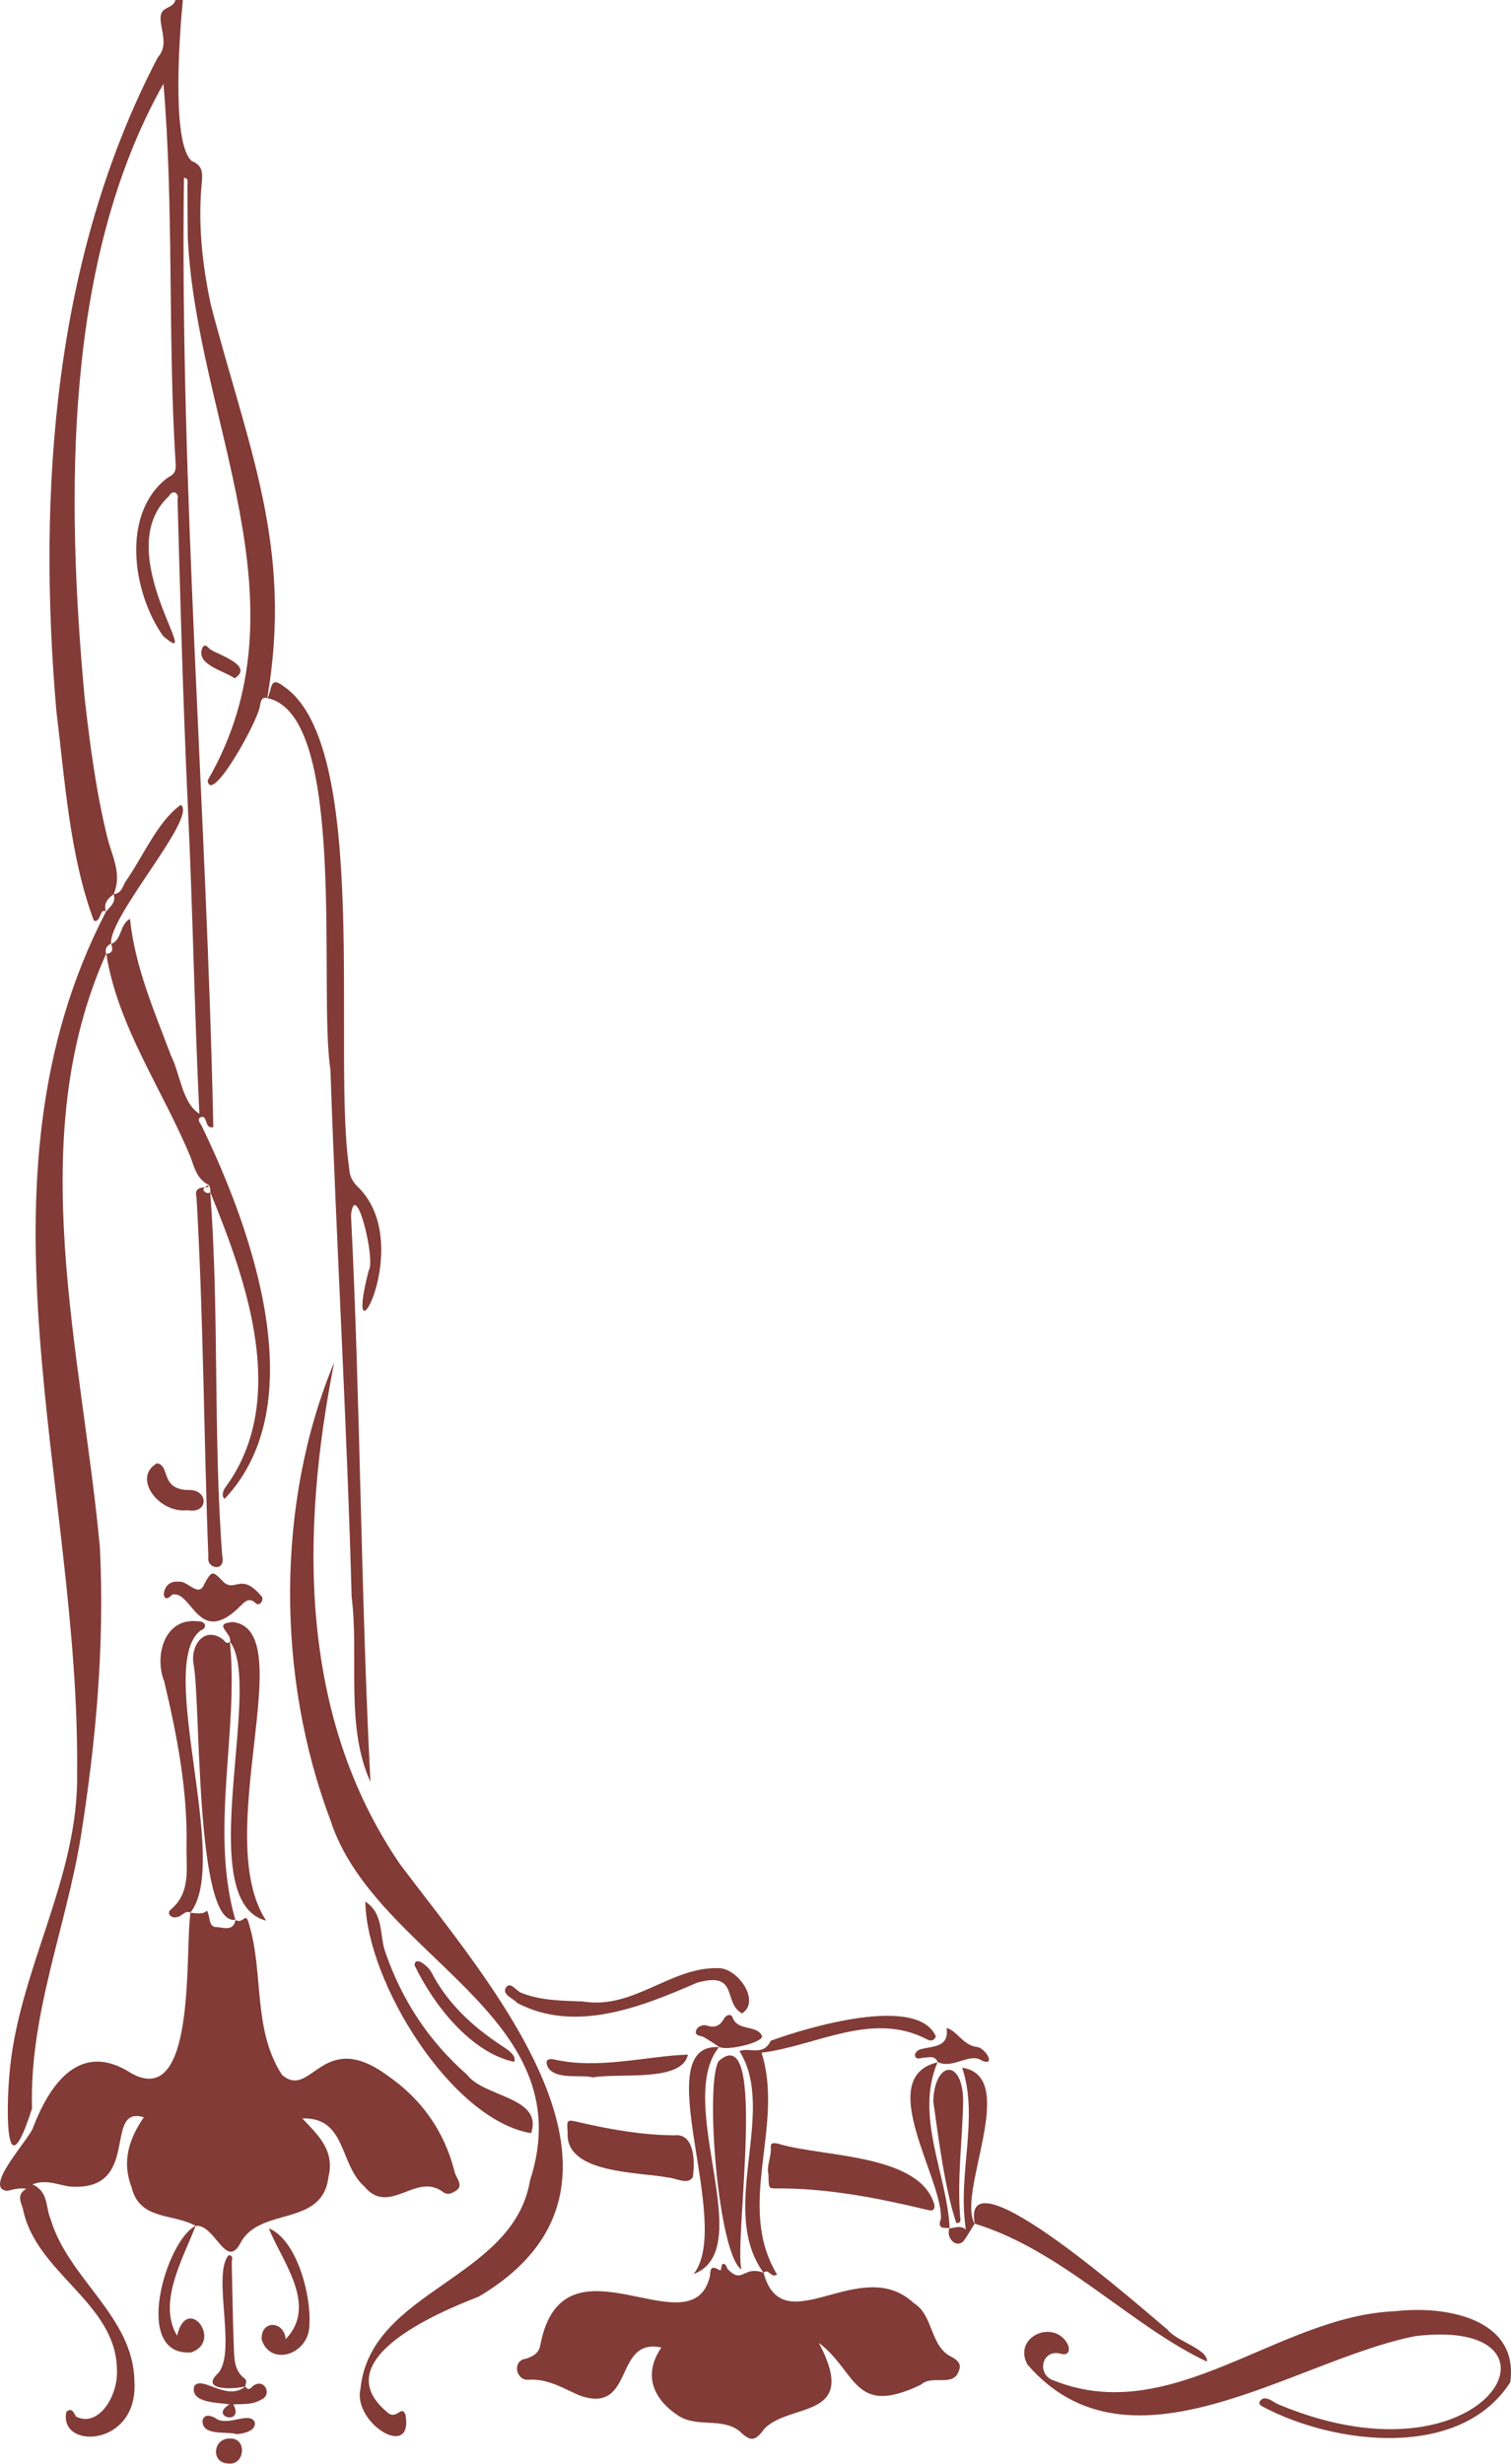 <svg xmlns="http://www.w3.org/2000/svg" width="300" height="489" viewBox="0 0 300 489" fill="none"><path d="M53.128 138.558C51.869 138.163 51.854 139.202 51.62 139.92C51.678 142.292 41.883 160.038 41.224 154.884C61.635 119.684 39.042 83.68 37.285 47.221C37.241 43.751 37.227 40.295 37.212 36.825C37.212 36.195 37.476 35.302 36.524 35.302C35.704 96.872 41.048 161.239 42.351 223.673C40.463 224.156 41.341 221.066 39.789 221.74C39.042 222.194 39.774 222.911 40.038 223.438C50.097 244.186 62.338 278.668 44.606 297.454C43.859 296.927 44.343 295.624 44.855 295.038C57.389 277.79 48.955 254.231 41.751 236.616L41.795 236.646C41.751 236.162 41.736 235.679 41.575 235.211C39.189 234.171 38.574 231.726 37.856 229.691C32.322 216.278 23.361 203.745 21.106 189.264L21.047 189.308C22.482 189.19 22.438 188.327 22.058 187.302L22.058 187.346C24.254 186.526 23.697 183.524 25.806 182.338C26.802 191.914 30.594 200.553 33.932 209.455C35.777 213.072 36.158 218.914 39.584 221.037C38.632 201.578 38.266 180.215 37.3 160.097C36.363 139.788 35.806 119.465 35.25 99.142C35.631 97.824 34.269 97.048 33.581 98.424C21.457 109.479 41.195 133.814 32.365 126.2C26.216 117.474 24.034 101.748 33.317 94.778C34.796 94.076 34.957 93.299 34.869 91.967C33.288 67.061 34.547 40.998 32.453 16.619C12.657 51.731 13.111 98.556 16.816 138.646C17.884 147.944 19.085 157.198 21.34 166.305C22.248 169.951 24.312 173.523 22.541 177.477C21.369 178.326 20.505 179.336 21.047 180.947L21.076 180.888C19.744 180.054 20.081 183.231 18.631 182.704C13.829 169.804 12.892 154.913 11.193 141.091C7.401 97.37 10.695 50.852 31.326 11.392C34.225 8.317 30.418 3.69 32.571 1.947C33.361 1.362 34.532 1.186 34.825 6.03145e-05L36.304 6.04438e-05C35.704 6.106 33.947 28.523 38.09 31.964C39.994 32.74 40.287 33.984 40.082 36.049C39.262 44.248 40.14 52.36 41.839 60.413C49.336 89.156 58.209 108.498 53.055 138.602L53.099 138.573L53.128 138.558Z" fill="#823B36"></path><path d="M299.877 472.735C290.022 488.197 265.102 485.224 250.84 477.684C250.43 477.449 249.83 477.201 250.108 476.615C251.118 474.946 252.963 476.966 254.208 477.332C295.689 494.434 313.86 459.689 281.076 463.613C257.18 468.21 224.426 492.897 204 469.265C200.969 463.701 209.403 460.069 212.039 465.34C212.463 466.409 212.17 467.507 210.765 467.156C206.826 465.955 205.684 471.3 209.242 472.442C232.816 481.827 253.798 459.571 277.035 458.678C286.713 457.536 301.59 459.967 299.862 472.735L299.877 472.735Z" fill="#823B36"></path><path d="M38.882 441.767C34.386 439.204 27.695 440.698 26.128 434.079C24.108 428.838 25.704 424.342 28.559 420.184C20.359 417.754 28.164 434.724 14.224 433.962C11.764 433.772 9.349 432.366 6.435 433.508C9.656 434.929 9.041 438.077 10.037 440.376C13.58 452.338 26.509 459.703 26.685 472.603C27.534 485.693 11.545 486.235 13.185 478.635C14.327 477.698 14.62 478.855 15.117 479.602C19.554 481.827 23.522 475.473 23.215 470.26C23.068 456.936 7.064 451.196 4.531 438.282C4.092 436.979 3.287 435.456 5.234 434.387C3.799 434.153 2.628 434.519 1.442 434.797C-3.551 434.328 5.981 424.386 6.596 422.146C9.788 413.873 15.542 405.366 25.191 410.916C39.233 420.155 36.627 387.21 37.827 379.552L37.798 379.582C39.687 379.845 40.58 379.772 41.093 379.172C41.766 380.328 41.371 382.466 42.967 382.451C44.182 382.437 46.334 383.476 46.774 380.973L46.715 381.017C48.399 381.983 48.721 379.172 49.424 381.793C52.425 391.691 50.127 402.672 55.969 411.75C61.826 416.875 63.905 402.409 76.834 411.838C83.613 416.494 88.152 422.82 90.217 430.844C90.407 432.088 92.062 433.552 90.715 434.636C89.895 435.192 88.987 435.734 87.991 435.046C82.661 430.931 77.288 439.936 72.339 433.918C67.331 429.555 68.81 420.14 60.025 420.418C63.056 423.64 66.526 426.7 65.208 432.059C64.007 442.103 51.532 437.828 47.725 445.178C44.826 450.581 42.659 441.283 38.838 441.752L38.882 441.781L38.882 441.767Z" fill="#823B36"></path><path d="M151.597 451.05C155.477 465.296 170.778 447.125 181.422 457.067C185.405 459.469 184.585 465.765 189.036 467.8C190.091 468.386 190.984 469.162 190.354 470.553C189.285 473.818 185.098 471.197 182.843 473.262C169.387 479.704 170.236 470.772 162.578 464.959C170.763 480.407 156.736 476.644 151.684 482.091C149.927 484.551 148.961 484.565 146.823 482.471C143.28 479.704 138.419 481.842 134.685 479.411C129.824 476.249 127.525 471.387 131.317 465.882C121.697 463.803 126.149 479.353 115.035 475.385C111.755 473.95 108.71 472.017 104.874 472.281C102.414 472.442 101.623 468.474 104.42 468.108C105.869 467.624 107.07 467.009 107.319 465.194C111.873 442.089 137.189 466.585 140.922 451.869C141.127 451.035 140.732 449.219 142.782 450.493C143.412 450.888 142.987 449.556 143.543 449.292C144.319 449.263 144.188 450.112 144.598 450.449C147.497 453.334 147.555 449.556 151.626 451.05L151.597 451.02L151.597 451.05Z" fill="#823B36"></path><path d="M21.091 189.249C4.487 226.206 16.23 268.272 19.832 307.074C20.798 326.284 19.056 345.656 16.025 364.632C13.067 382.642 5.805 399.89 6.361 418.427C1.075 435.031 1.251 419.232 1.822 412.263C3.36 391.295 15.761 372.934 15.307 351.63C15.879 294.657 -6.963 234.786 21.076 180.859L21.047 180.918C21.896 179.907 23.126 179.058 22.541 177.433L22.541 177.448C24.078 177.374 24.327 175.983 24.898 175.002C28.368 170.097 31.253 163.04 35.894 159.731C39.335 162.117 21.574 181.752 22.043 187.316L22.057 187.272C21.179 187.668 20.798 188.312 21.047 189.278L21.106 189.234L21.091 189.249Z" fill="#823B36"></path><path d="M66.335 270.454C59.746 303.808 59.175 340.355 79.411 369.947C96.996 393.433 132.913 433.42 95.004 455.808C86.6 459.044 64.11 468.634 77.244 479.016C78.927 479.997 79.704 477.317 80.494 479.162C82.207 488.416 69.937 480.919 71.577 473.993C73.642 454.402 101.93 452.411 105.225 432.761C115.957 399.773 74.315 388.366 65.588 361.176C54.841 332.741 54.783 298.127 66.321 270.454L66.335 270.454Z" fill="#823B36"></path><path d="M53.127 138.558C53.127 138.558 53.098 138.587 53.083 138.587C54.064 136.889 53.434 133.931 56.407 136.274C73.684 148.105 65.924 209.426 69.336 231.887C69.38 233.336 69.951 234.405 70.873 235.372C83.041 246.807 67.652 273.441 73.216 252.108C74.621 250.102 70.595 233.615 69.687 241.097C71.561 278.493 71.634 316.694 73.552 353.65C68.516 342.566 71.312 328.949 69.819 316.943C68.867 282.036 66.802 247.158 65.602 212.252C63.171 196.614 69.116 141.911 53.112 138.558L53.127 138.558Z" fill="#823B36"></path><path d="M45.631 325.786C47.476 343.415 41.561 363.226 46.73 381.016L46.788 380.972C38.691 382.583 39.892 337.617 38.428 330.238C37.783 326.65 40.463 322.697 44.138 325.259C44.562 325.537 44.87 326.445 45.675 325.845L45.631 325.801L45.631 325.786Z" fill="#823B36"></path><path d="M152.577 431.546C152.138 429.818 153.192 428.061 153.031 426.143C152.914 424.855 154.348 425.44 154.934 425.557C163.617 428.09 182.842 427.476 185.551 437.681C185.551 439.043 184.658 438.691 183.838 438.501C174.071 436.158 164.159 434.24 154.07 434.313C152.606 434.313 152.606 434.269 152.577 431.531L152.577 431.546Z" fill="#823B36"></path><path d="M151.625 451.079C142.445 438.574 154.378 419.115 146.823 407.065C148.755 406.215 151.523 408.177 153.031 405C160.103 402.408 182.169 395.776 185.814 404.151C185.404 405.059 184.76 405.117 184.013 404.707C173.134 399.026 161.875 406.098 151.201 407.372C155.827 422.044 145.973 437.593 154.275 451.386C153.045 452.221 152.665 450.083 151.611 451.035L151.64 451.064L151.625 451.079Z" fill="#823B36"></path><path d="M37.812 379.552C36.641 379.083 36.069 380.401 35.059 380.474C34.181 380.782 32.98 379.801 33.844 379.025C37.958 375.613 36.948 370.811 37.036 366.447C37.27 355.319 35.162 344.455 32.599 333.678C30.564 328.539 32.702 320.91 39.364 321.774C40.74 321.672 41.326 323.019 39.862 323.561C30.828 330.252 45.865 369.42 37.797 379.581L37.827 379.552L37.812 379.552Z" fill="#823B36"></path><path d="M41.737 236.587C43.538 260.395 42.322 284.686 44.109 308.655C44.929 312.082 41.005 311.335 41.371 309.095C40.463 285.287 40.404 261.376 39.013 237.597C38.618 236.001 39.496 235.679 40.756 235.621L40.756 235.606C39.745 236.075 41.092 237.202 41.781 236.602L41.737 236.572L41.737 236.587Z" fill="#823B36"></path><path d="M45.675 325.831C46.129 324.059 41.956 322.199 46.319 321.907C59.717 323.751 41.824 364.413 52.85 381.178C38.047 377.385 52.396 334.543 45.646 325.787L45.69 325.831L45.675 325.831Z" fill="#823B36"></path><path d="M112.706 423.244C112.516 420.491 112.487 420.608 115.21 421.238C121.36 422.644 127.583 423.727 133.908 423.771C138.11 423.273 137.949 429.642 137.554 432.073C136.544 433.713 134.23 432.234 132.546 432.132C126.792 431.033 112.208 431.399 112.706 423.244Z" fill="#823B36"></path><path d="M147.233 450.405C142.621 447.579 139.912 413.712 142.679 409.056C152.578 400.212 145.608 445.398 147.233 450.405Z" fill="#823B36"></path><path d="M193.545 441.371C190.47 425.748 227.983 459.278 231.819 462.339C233.401 464.564 240.004 466.263 239.609 468.679C224.498 461.548 210.735 446.511 193.501 441.298L193.545 441.357L193.545 441.371Z" fill="#823B36"></path><path d="M72.515 377.385C76.219 379.757 75.326 383.959 76.468 387.298C79.763 396.932 85.122 405.073 92.75 411.765C96.089 416.23 107.905 416.157 105.445 423.346C89.588 420.682 72.779 393.33 72.53 377.37L72.515 377.385Z" fill="#823B36"></path><path d="M115.751 397.211C125.781 398.865 133.132 390.329 142.62 390.592C146.529 390.563 151.068 397.196 147.334 399.568C143.454 397.504 146.822 391.134 138.403 393.477C127.406 398.265 114.229 403.58 102.691 397.504C101.827 396.523 99.63 395.849 100.436 394.487C101.285 393.096 102.427 395.058 103.437 395.468C107.42 397.079 111.608 397.035 115.737 397.211L115.751 397.211Z" fill="#823B36"></path><path d="M142.796 406.215C133.762 417.241 150.673 446.452 137.715 451.298C145.724 441.18 128.227 405.205 142.869 406.274L142.796 406.215Z" fill="#823B36"></path><path d="M185.288 417.065C185.551 408.938 191.13 408.455 191.232 416.933C191.086 424.547 190.046 432.146 190.617 439.789C190.661 440.346 190.984 441.254 189.856 441.166C187.645 434.46 186.401 424.957 185.302 417.065L185.288 417.065Z" fill="#823B36"></path><path d="M193.501 441.312C192.725 442.527 192.052 443.816 191.144 444.943C189.475 446.144 187.805 443.801 188.523 442.176L188.464 442.235C189.563 442.191 190.631 441.517 191.773 442.483C190.031 431.531 194.409 420.52 191.041 410.359C202.521 412.043 189.899 435.089 193.501 441.312Z" fill="#823B36"></path><path d="M35.44 313.897C37.3 313.619 39.452 317.25 40.58 314.322C42.088 311.642 42.19 311.672 44.401 313.985C46.744 316.02 47.813 312.038 51.766 316.621C52.645 317.236 51.62 319.051 50.682 318.099C49.614 317.074 48.735 317.689 47.959 318.495C39.394 327.309 38.266 315.64 34.21 316.445C31.765 319.168 31.853 313.414 35.455 313.912L35.44 313.897Z" fill="#823B36"></path><path d="M188.522 442.177C187.351 442.147 186.048 442.367 186.809 440.376C187.278 432.469 173.397 412.19 186.194 409.276L186.165 409.232C181.524 419.979 188.112 431.737 188.537 442.177L188.522 442.177Z" fill="#823B36"></path><path d="M38.837 441.752C36.363 448.224 31.209 456.965 35.162 463.54C37.139 455.12 44.357 464.608 37.973 466.849C26.069 467.742 33.039 444.505 38.837 441.752Z" fill="#823B36"></path><path d="M56.73 464.213C63.26 457.419 55.778 448.516 53.391 442.235C58.809 444.431 61.81 455.237 61.43 461.313C61.488 467.243 53.684 469.806 51.956 464.3C51.751 460.362 56.407 460.537 56.715 464.213L56.73 464.213Z" fill="#823B36"></path><path d="M117.7 412.292C115.606 411.604 110.379 412.907 108.768 410.242C108.226 409.041 108.592 408.456 109.91 408.69C118.812 410.755 128.213 408.046 136.573 407.753C135.446 413.273 123.103 411.34 117.7 412.277L117.7 412.292Z" fill="#823B36"></path><path d="M82.295 389.977C82.5 387.942 85.296 390.534 85.692 391.5C88.928 397.679 93.862 402.218 99.616 405.996C100.788 406.772 102.647 407.929 102.091 409.188C93.584 407.416 86.102 397.972 82.295 389.992L82.295 389.977Z" fill="#823B36"></path><path d="M48.749 473.569C46.949 474.155 39.891 474.535 42.966 471.314C47.344 467.668 41.941 451.313 45.426 447.55C46.451 447.609 45.997 448.472 46.011 449.073C46.143 454.725 46.202 460.377 46.436 466.028C46.524 468.195 46.524 470.509 48.574 472.046C49.189 472.515 48.676 473.1 48.72 473.628L48.749 473.584L48.749 473.569Z" fill="#823B36"></path><path d="M37.256 299.709C31.516 300.426 26.172 293.222 31.18 290.396C33.815 290.836 31.794 295.492 37.227 295.712C41.458 295.404 41.532 300.529 37.256 299.709Z" fill="#823B36"></path><path d="M186.195 409.276C185.565 407.709 184.247 408.412 183.164 408.368C181.363 409.071 181.143 407.27 182.739 406.699C185.346 405.996 188.479 406.362 187.937 402.467C190.046 403.023 191.115 405.849 193.941 406.245C195.507 406.289 197.865 410.052 195.039 408.997C192.564 407.182 189.182 410.754 186.151 409.217L186.195 409.261L186.195 409.276Z" fill="#823B36"></path><path d="M142.87 406.274C141.845 405.615 140.835 404.927 139.795 404.312C139.209 403.961 138.053 404.107 138.155 403.214C138.272 402.189 139.561 401.735 140.264 401.969C142.006 402.54 142.972 402.013 143.807 400.534C144.114 399.978 145.066 399.524 145.418 400.3C146.399 403.243 150.367 401.706 151.318 404.136C151.201 405.469 144.144 407.05 142.826 406.23L142.899 406.289L142.87 406.274Z" fill="#823B36"></path><path d="M48.721 473.613C49.409 474.755 49.936 473.671 50.375 473.408C52.557 471.973 54.109 475.297 51.868 476.219C50.185 477.244 48.267 477.098 46.319 477.156C48.603 481.402 41.341 479.733 45.572 477.156C43.288 476.776 37.71 476.966 38.559 473.554C40.096 471.299 44.928 476.688 48.721 473.613Z" fill="#823B36"></path><path d="M47.08 483.086C44.855 482.442 40.066 483.54 40.213 480.333C40.608 479.06 41.721 479.338 42.658 479.821C45.016 481.783 49.496 478.43 50.58 480.685C50.902 482.457 48.354 482.969 47.08 483.072L47.08 483.086Z" fill="#823B36"></path><path d="M46.583 134.619C44.548 133.111 38.515 131.896 40.287 128.352C40.961 127.679 41.356 128.704 41.883 128.967C43.742 130.08 50.405 132.189 46.583 134.619Z" fill="#823B36"></path><path d="M45.309 488.899C41.766 488.797 42.263 483.745 45.763 483.95C49.057 483.862 48.677 489.309 45.309 488.899Z" fill="#823B36"></path><path d="M41.561 235.196C41.605 235.371 41.648 235.547 41.692 235.708C41.429 235.108 41.107 235.137 40.755 235.62C40.755 235.62 40.755 235.65 40.755 235.635C41.121 235.664 41.385 235.518 41.561 235.181L41.561 235.196Z" fill="#823B36"></path></svg>